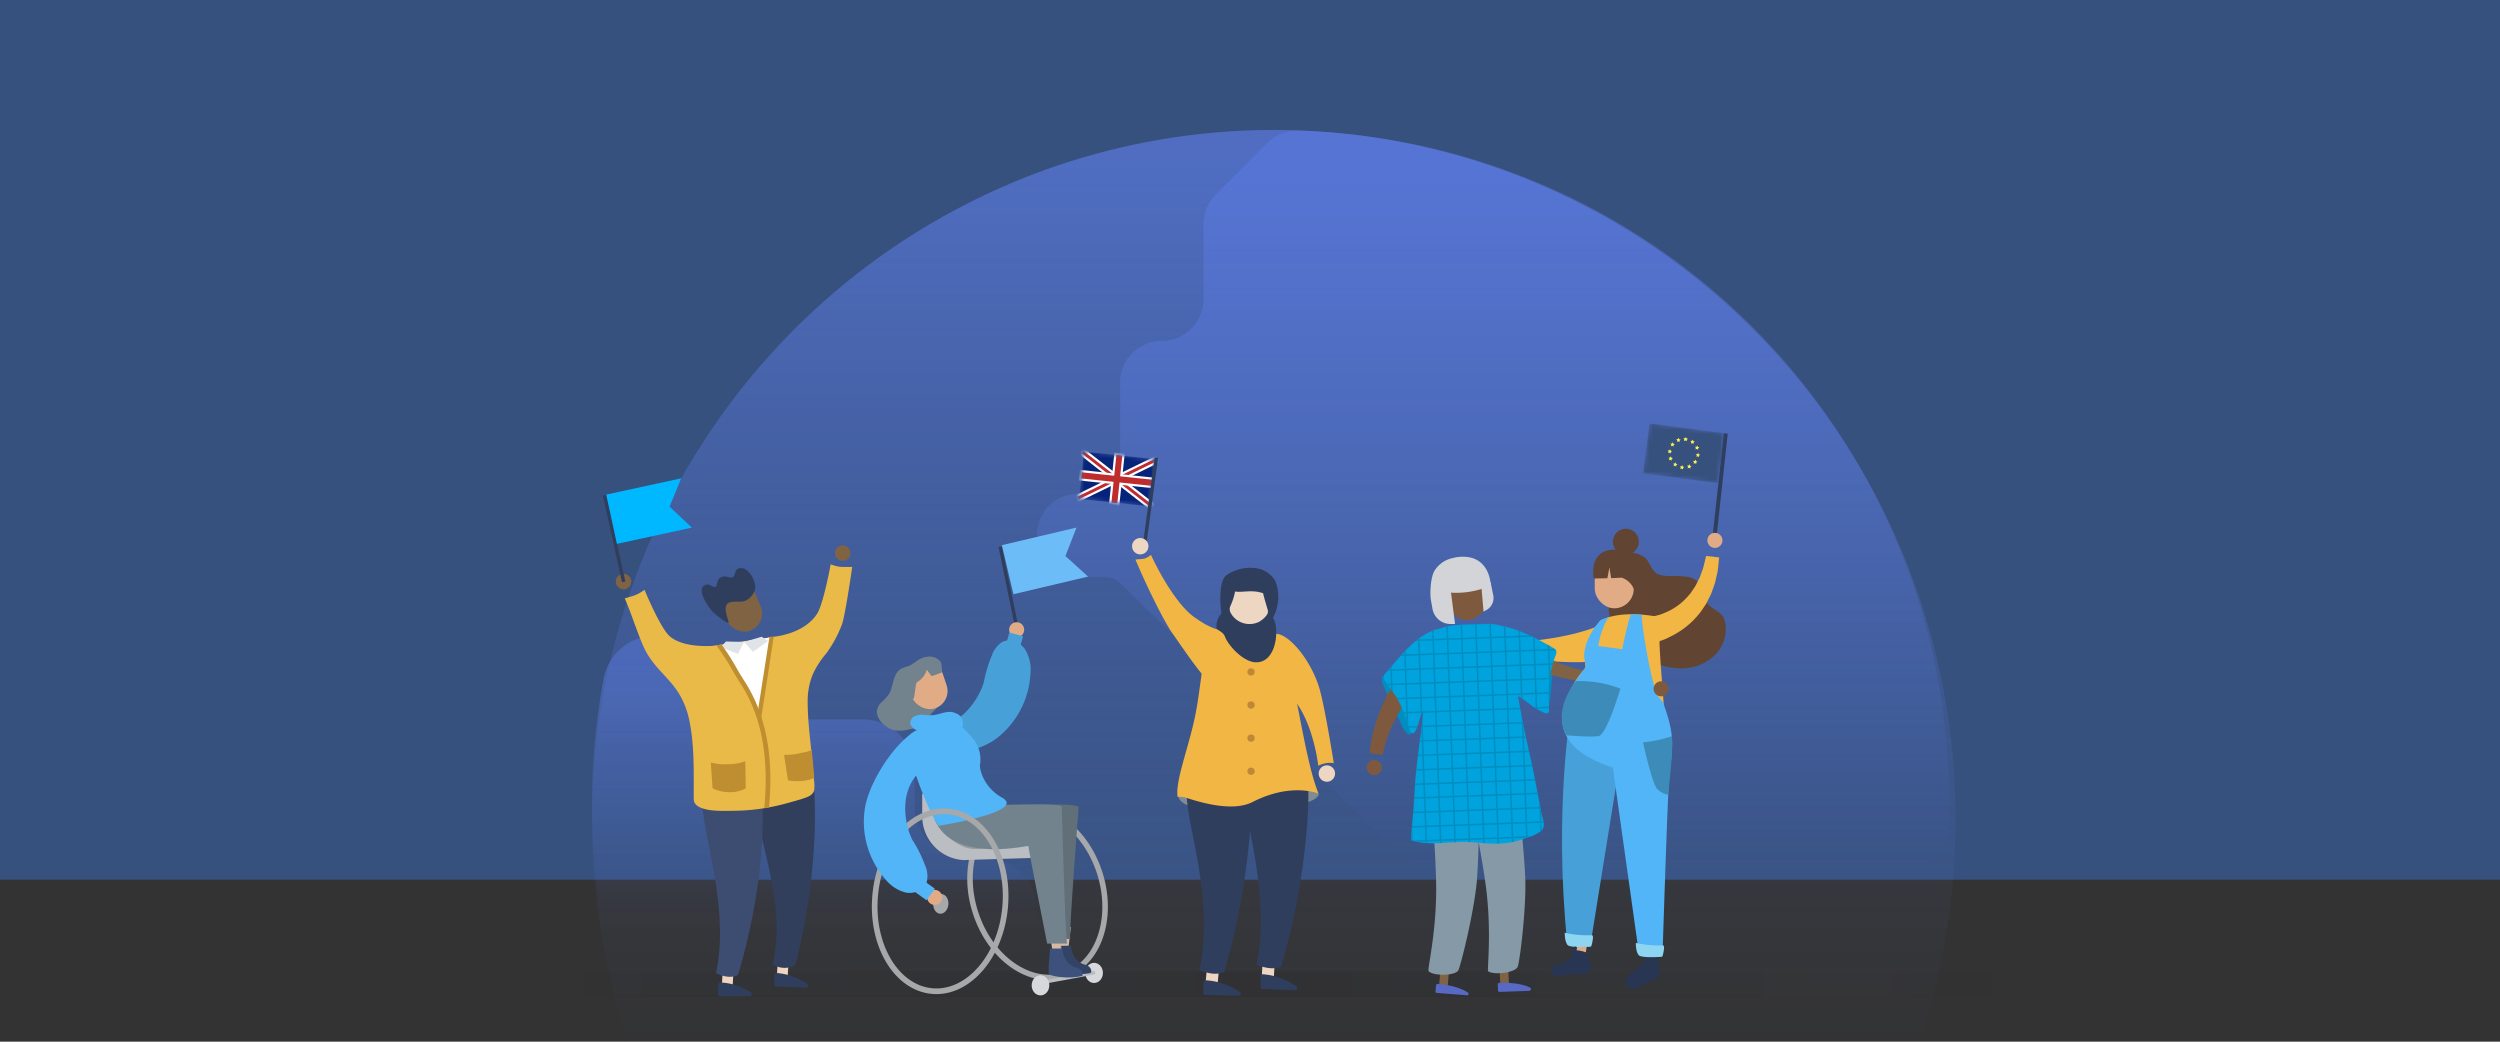 <svg xmlns="http://www.w3.org/2000/svg" xmlns:xlink="http://www.w3.org/1999/xlink" viewBox="0 0 600 250"><rect x="0" y="0" width="600" height="250" fill="#333333" stroke="none"/><defs><style>.cls-1{fill:#fff;}.cls-2{fill:#00a3de;}.cls-3{fill:#37517e;}.cls-4{opacity:0.6;fill:url(#linear-gradient);}.cls-5,.cls-6{opacity:0.4;}.cls-5{fill:url(#linear-gradient-2);}.cls-6{fill:url(#linear-gradient-3);}.cls-7{fill:#73838e;}.cls-8{fill:#7e593e;}.cls-9{fill:#e1ac85;}.cls-10{fill:#806343;}.cls-11{fill:url(#linear-gradient-4);}.cls-12{fill:url(#linear-gradient-5);}.cls-13{fill:#eff1f3;}.cls-14{opacity:0.7;isolation:isolate;fill:url(#linear-gradient-6);}.cls-15{fill:#f2b645;}.cls-16{fill:#edd7c2;}.cls-17{fill:#808c93;}.cls-18{fill:#303e5e;}.cls-19{fill:#f1d6bf;}.cls-20{fill:#313f5d;}.cls-21{fill:#3d4c71;}.cls-22{fill:#e9ba48;}.cls-23{fill:#e1e4e6;}.cls-24{fill:#be8e30;}.cls-25{fill:#47a0d8;}.cls-26,.cls-30,.cls-38,.cls-50,.cls-51,.cls-56,.cls-57{fill:none;}.cls-26,.cls-38{stroke:#a6a8aa;}.cls-26,.cls-38,.cls-50,.cls-51{stroke-miterlimit:10;}.cls-26{stroke-width:1.33px;}.cls-27{fill:#babdc1;}.cls-28{fill:#d6d8dc;}.cls-29{fill:#979b9f;}.cls-30{stroke:#babdc1;stroke-linecap:round;stroke-linejoin:round;stroke-width:0.84px;}.cls-31{fill:#e4e6e9;}.cls-32{fill:#d6b9a3;}.cls-33{fill:#a6a8aa;}.cls-34{fill:#617078;}.cls-35{fill:#324366;}.cls-36{fill:#3c517b;}.cls-37{fill:#51b5f7;}.cls-38{stroke-width:1.36px;}.cls-39{fill:url(#linear-gradient-7);}.cls-40{fill:#008dbf;}.cls-41{fill:#bb956f;}.cls-42{fill:#806245;}.cls-43{fill:#5868c5;}.cls-44{fill:#8599a6;}.cls-45{fill:#614432;}.cls-46{fill:#8dd5f1;}.cls-47{fill:#283653;}.cls-48{fill:#3c8bb9;}.cls-49{clip-path:url(#clip-path);}.cls-50{stroke:#008dbf;}.cls-50,.cls-51{stroke-width:0.37px;}.cls-51{stroke:#6080ef;}.cls-52{fill:#d2d4d7;}.cls-53{fill:#c08736;}.cls-54{mask:url(#mask);}.cls-55{fill:#05237a;}.cls-56,.cls-58{stroke:#fff;}.cls-56,.cls-57{stroke-linecap:square;}.cls-56{stroke-width:1.78px;}.cls-57{stroke:#be2c2e;stroke-width:0.71px;}.cls-58{fill:#be2c2e;stroke-width:0.53px;}.cls-58,.cls-60{fill-rule:evenodd;}.cls-59{mask:url(#mask-2);}.cls-60{fill:#fbf151;}.cls-61{fill:#6cbdf7;}.cls-62{fill:#00b8ff;}</style><linearGradient id="linear-gradient" x1="305.71" y1="38.6" x2="305.71" y2="352.88" gradientUnits="userSpaceOnUse"><stop offset="0" stop-color="#6080ef"/><stop offset="0.06" stop-color="#6080ef" stop-opacity="0.87"/><stop offset="0.19" stop-color="#6080ef" stop-opacity="0.61"/><stop offset="0.32" stop-color="#6080ef" stop-opacity="0.39"/><stop offset="0.44" stop-color="#6080ef" stop-opacity="0.22"/><stop offset="0.55" stop-color="#6080ef" stop-opacity="0.1"/><stop offset="0.64" stop-color="#6080ef" stop-opacity="0.03"/><stop offset="0.71" stop-color="#6080ef" stop-opacity="0"/></linearGradient><linearGradient id="linear-gradient-2" x1="358.26" y1="45.3" x2="358.26" y2="226.64" gradientUnits="userSpaceOnUse"><stop offset="0" stop-color="#6080ef"/><stop offset="0.09" stop-color="#6080ef" stop-opacity="0.94"/><stop offset="0.25" stop-color="#6080ef" stop-opacity="0.79"/><stop offset="0.47" stop-color="#6080ef" stop-opacity="0.55"/><stop offset="0.73" stop-color="#6080ef" stop-opacity="0.22"/><stop offset="0.9" stop-color="#6080ef" stop-opacity="0"/></linearGradient><linearGradient id="linear-gradient-3" x1="195.5" y1="164.97" x2="195.5" y2="284.19" gradientUnits="userSpaceOnUse"><stop offset="0" stop-color="#6080ef"/><stop offset="0.02" stop-color="#6080ef" stop-opacity="0.93"/><stop offset="0.12" stop-color="#6080ef" stop-opacity="0.65"/><stop offset="0.22" stop-color="#6080ef" stop-opacity="0.42"/><stop offset="0.3" stop-color="#6080ef" stop-opacity="0.24"/><stop offset="0.38" stop-color="#6080ef" stop-opacity="0.11"/><stop offset="0.44" stop-color="#6080ef" stop-opacity="0.03"/><stop offset="0.49" stop-color="#6080ef" stop-opacity="0"/></linearGradient><linearGradient id="linear-gradient-4" x1="295.3" y1="331.58" x2="295.3" y2="343.38" gradientTransform="translate(0 -148)" gradientUnits="userSpaceOnUse"><stop offset="0" stop-color="#cecece"/><stop offset="0.24" stop-color="#d6d8d9"/><stop offset="0.6" stop-color="#dfe1e2"/><stop offset="1" stop-color="#e1e4e6"/></linearGradient><linearGradient id="linear-gradient-5" x1="295.35" y1="312.43" x2="295.35" y2="332.18" gradientTransform="translate(0 -148)" gradientUnits="userSpaceOnUse"><stop offset="0" stop-color="#eff1f3"/><stop offset="0.64" stop-color="#edeff1"/><stop offset="0.87" stop-color="#e8eaec"/><stop offset="1" stop-color="#e1e4e6"/></linearGradient><linearGradient id="linear-gradient-6" x1="133.33" y1="384.1" x2="486.09" y2="384.1" gradientTransform="translate(0 -148)" gradientUnits="userSpaceOnUse"><stop offset="0" stop-opacity="0"/><stop offset="0.07" stop-opacity="0.05"/><stop offset="0.5" stop-opacity="0.1"/><stop offset="1" stop-color="#232122" stop-opacity="0.01"/></linearGradient><linearGradient id="linear-gradient-7" x1="10747.49" y1="115.7" x2="10747.49" y2="139.2" gradientTransform="matrix(-1, 0.04, 0.04, 1, 11091.84, -363.19)" xlink:href="#linear-gradient-5"/><clipPath id="clip-path"><path class="cls-2" d="M332.08,162.38c0-.2.19-.52.58-.95,2.78-3.21,5.55-6.83,9.29-9.15a18.36,18.36,0,0,1,3.16-1.36l0,.07a19.42,19.42,0,0,1,3.77-.93c3.3-.23,5.48-.31,8.79-.33a11.93,11.93,0,0,1,2.91.52h0c4.27.87,8.29,3,12,5.14a2.72,2.72,0,0,1,.85.69c.33.51-.15,1.36-.34,1.88-.28.94-.56,1.78-.73,2.62-.27,1.14-.44,2.19-.6,3.33a62.62,62.62,0,0,0,0,6.42,1.46,1.46,0,0,1-.08.62c-.39.74-1.88-.34-2.4-.53a18.38,18.38,0,0,1-2.34-1.57c-.85-.64-1.72-1.25-2.6-1.85.69,4.44,1.6,8.8,2.61,13.24,1.11,4.93,2,9.65,2.92,14.59.26,1.44,1.26,3.37.07,4.55a10.29,10.29,0,0,1-3.57,1.69,18.94,18.94,0,0,1-6.26,1.37c-3.41.23-6.85-.57-10.26-.34-3.93.14-7.32.78-11.09-.42-.21-.1.37-6.54.46-7.16.11-2.39.34-4.78.45-7.27q.56-5.91,1.42-11.85c.19-1.58.34-3.17.44-4.76-.2.41-.39.83-.57,1.25-.28.63-1.16,4.9-2.23,4a.57.57,0,0,1-.33-.5,58.65,58.65,0,0,0-2.19-6,16.69,16.69,0,0,0-1.66-2.94,13.43,13.43,0,0,1-1.54-2.33C332.64,163.6,332,163,332.08,162.38Z"/></clipPath><mask id="mask" x="257.79" y="107.5" width="20.51" height="14.93" maskUnits="userSpaceOnUse"><g id="mask0"><path class="cls-1" d="M277.15,110.18l-17-1.79L259,119.74l17,1.79Z"/></g></mask><mask id="mask-2" x="394.32" y="101.62" width="19.57" height="14.37" maskUnits="userSpaceOnUse"><g id="mask0-2" data-name="mask0"><path class="cls-1" d="M395.9,101.62l18,2.36-1.58,12-18-2.36Z"/></g></mask></defs><g id="text"><rect id="navy_background" data-name="navy background" class="cls-3" y="-7.88" width="600" height="219"/><ellipse class="cls-4" cx="305.71" cy="196.68" rx="163.63" ry="165.49"/><path class="cls-5" d="M288.84,53.79v18a10,10,0,0,1-10,10h0a10,10,0,0,0-10,10v16.7a10,10,0,0,1-10,10h0a10,10,0,0,0-10,10h0a10,10,0,0,0,10,10h6.43a5,5,0,0,1,3.55,1.47l68,65.83a10,10,0,0,0,7,2.82H457.67a10,10,0,0,0,10-9.63c.09-2.2.13-4.4.13-6.62a161.13,161.13,0,0,0-156.14-161,10.11,10.11,0,0,0-7.49,2.92L291.78,46.7A10,10,0,0,0,288.84,53.79Z"/><path class="cls-6" d="M151.5,247.38a162.21,162.21,0,0,1-6.59-84.64,12.53,12.53,0,0,1,12.31-10.16h0a12.54,12.54,0,0,1,8.85,3.66L178.81,169a12.54,12.54,0,0,0,8.85,3.66H207a12.52,12.52,0,0,1,12.53,12.52v8.35A12.53,12.53,0,0,0,232.06,206h4.34a12.53,12.53,0,0,1,12.53,12.52l-2.8,77.91-91.34-40.95Z"/><path class="cls-7" d="M225.82,161.33a.41.41,0,0,0,.25-.48c-.16-.75.06-1.57-.45-2.15-1.42-1.64-3.82-1.17-5.15-.37a21.17,21.17,0,0,1-2.12,1.42,13.38,13.38,0,0,0-2.27.84,4,4,0,0,0-1.31,1.81c-.6,1.45-.68,3.15-1.61,4.46a16.71,16.71,0,0,1-1.64,1.73,3.36,3.36,0,0,0-1.06,2.09c-.09,2.1,2.29,4.18,4.18,4.59a9,9,0,0,0,3.67-.24,9.22,9.22,0,0,0,3.23-1.17c1.09-.73,1.34-1.9,2.17-2.83.27-.3.6-.54.87-.85a1.41,1.41,0,0,0,.41-1.11,1.51,1.51,0,0,0-1.27-1,8.78,8.78,0,0,1-1.71-.34,2.39,2.39,0,0,1-1.29-2.26,3.11,3.11,0,0,1,1.55-2.7C222.52,162.62,224.9,161.67,225.82,161.33Z"/><rect class="cls-8" x="347.31" y="136.23" width="9.36" height="12.6" rx="4.68"/><rect class="cls-9" x="218.13" y="158.47" width="8.79" height="11.84" rx="4.39" transform="translate(-40.88 79.79) rotate(-18.65)"/><rect class="cls-10" x="173.55" y="139.92" width="8.79" height="11.84" rx="4.39" transform="translate(-41.74 77.47) rotate(-22.05)"/><polygon class="cls-11" points="297.13 195.4 293.48 195.4 293.91 183.57 296.7 183.57 297.13 195.4"/><path class="cls-12" d="M297,174.35a5.09,5.09,0,1,0-6.44-3.22,5.4,5.4,0,0,0,3.22,3.22,5.09,5.09,0,1,0,6.44,3.21A5.16,5.16,0,0,0,297,174.35Z"/><path class="cls-13" d="M187.61,195.4c.08-.44.08.43.08,0,0-4.7-3.83-9.75-8.52-9.75s-8.53,5-8.53,9.75c0,.43,0-.44.09,0Z"/><path class="cls-13" d="M306.79,195.4c.08-.44.08.43.08,0,0-4.7-3.82-9.75-8.52-9.75s-8.53,5-8.53,9.75c0,.43,0-.44.09,0Z"/><path class="cls-13" d="M189.22,185.3c.1-.51.1.52.1,0,0-5.58-4.55-11.58-10.14-11.58S169,179.72,169,185.3c0,.52,0-.51.11,0Z"/><path class="cls-14" d="M136.64,232.89H482.78a3.21,3.21,0,0,1,3.31,3.1v.21a3.21,3.21,0,0,1-3.31,3.11H136.64a3.21,3.21,0,0,1-3.31-3.11V236A3.21,3.21,0,0,1,136.64,232.89Z"/><path class="cls-15" d="M297.86,152.72c-4.65-2.18-5.17-.32-11.17-4.56-5-3.51-9.83-13.55-10.45-15a5.09,5.09,0,0,1-1.65.93c-.73.11-1.35.11-2.07.21,2.17,5.28,6.62,14.48,8.79,17.59,4,5.69,9.42,14,12.21,14s5.07-5,5.69-7h0C299.73,157,299.62,153.44,297.86,152.72Z"/><circle class="cls-16" cx="318.45" cy="185.65" r="1.97"/><path class="cls-17" d="M316.49,190.48c0,2.17-7.45,3.62-16.66,3.62s-15.83.51-17.07-2.9c-.1-.21,1.14-.72,1.14-.72,0-2.28,7.86-4.45,16-4.45A36.24,36.24,0,0,1,316.49,190.48Z"/><rect class="cls-16" x="301.13" y="230.26" width="6.62" height="2.9" transform="translate(55.08 521.87) rotate(-86.6)"/><path class="cls-18" d="M311.31,237.44a.69.69,0,0,0-.1-.62,15.72,15.72,0,0,0-8.17-3,.49.49,0,0,0-.52.45v.07h0v2.48a.48.48,0,0,0,.41.52l8,.31C311.11,237.65,311.31,237.55,311.31,237.44Z"/><path class="cls-18" d="M313.38,188.3a32.73,32.73,0,0,1-6.41.31,52.13,52.13,0,0,1-6.93-1.13,9.39,9.39,0,0,1-1.66-.42,52.84,52.84,0,0,0,1.45,11.48c2.17,10.87,4,22.45,1.76,33,2.38.93,4.34,1.13,5.9.41a166.88,166.88,0,0,0,6.1-32.48A103.06,103.06,0,0,0,314,188.1Z"/><rect class="cls-16" x="287.74" y="231.7" width="6.62" height="2.9" transform="translate(32.57 501.96) rotate(-84.82)"/><path class="cls-18" d="M297.76,238.79a.68.68,0,0,0-.1-.62,15.94,15.94,0,0,0-8.28-2.9.49.49,0,0,0-.52.45v.07l-.1,2.48a.48.48,0,0,0,.41.52h0l8,.2A.51.51,0,0,0,297.76,238.79Z"/><path class="cls-18" d="M300,184.16a25,25,0,0,1-15.11-.31c-.2,5.69-.51,7.25,1.24,16,2.28,10.86,4,22.45,1.76,33,2.38.93,4.35,1.14,5.9.41a166,166,0,0,0,6.1-32.48,84.4,84.4,0,0,0,.31-12.62C300.24,186.75,300.14,185.51,300,184.16Z"/><path class="cls-15" d="M306,153.13l2.17,3.52c2.59,5.17,4.76,25.14,8.28,33.83,0,0-6.42-2.8-15.83,2-5.07,2.59-13.45-.21-16.35-1.14a8.27,8.27,0,0,0-1.65-.1c-.52-3.72,2.27-10.76,3.93-18.1,1.55-6.73,1.76-13.87,3-16.35,0,0,3.41-4,4.34-4Z"/><path class="cls-15" d="M300.86,154.89c-1,1.55-.41,1.24.94,2.48,3.82,3.31,4.65,5.17,9.1,11s5.48,15.41,5.48,15.41a6.57,6.57,0,0,1,1.86-.62,5.87,5.87,0,0,1,1.87,0s-2.38-15.1-3.73-18.83c-2.27-6.62-7.24-12.21-10.14-12.21-3.51-.1-4.24.83-5.48,2.69Z"/><path class="cls-18" d="M305.52,148.27a10.61,10.61,0,0,0,.62-8.69,6.3,6.3,0,0,0-4.65-3.21,10.19,10.19,0,0,0-7.14,1.66c-1.86,1.44-1.55,6.82-1.24,8.89,0,.11,0,.21.1.21a4.61,4.61,0,0,0-1.24,3.62c.1.52,1.55.83,2,2,.83,2.27,4.56,6.2,7.45,6.2,4.55.11,5.59-6.72,4.45-10Z"/><path class="cls-16" d="M303.14,142.37c-2.79-.93-4.86-.1-6.72-.41a14.42,14.42,0,0,1-1.14,3.51,1.87,1.87,0,0,0,.1,1.66,5.17,5.17,0,0,0,7,2,.1.1,0,0,0,.1-.1h0a5.11,5.11,0,0,0,1.55-1.45,1.35,1.35,0,0,0,.21-1.24C303.86,145,303.45,143.71,303.14,142.37Z"/><rect class="cls-19" x="184.86" y="230.23" width="6.1" height="2.59" transform="translate(-54.35 405.37) rotate(-86.6)"/><path class="cls-18" d="M193.87,236.72a.46.46,0,0,0-.1-.52,14.74,14.74,0,0,0-7.45-2.69.44.44,0,0,0-.41.42h0l-.11,2.27c0,.21.11.52.42.52h0l7.24.31C193.67,237,193.77,236.93,193.87,236.72Z"/><path class="cls-20" d="M195.42,202.17a149.21,149.21,0,0,1-4.55,29.48,5.46,5.46,0,0,1-5.48-.21c2.48-9.72-.1-20-2.38-29.69-2.07-8.9-2.9-14.69-2.9-21.62a10.7,10.7,0,0,1,1-5.07c2.17-4.24,8.58-3.72,11.17,0,1,1.55,1.35,3.83,1.76,5.69a66.76,66.76,0,0,1,1.45,10.14C195.63,194.61,195.63,198.44,195.42,202.17Z"/><rect class="cls-19" x="171.65" y="232.49" width="6.1" height="2.59" transform="translate(-69.14 394.15) rotate(-86.56)"/><path class="cls-18" d="M180.42,238.79a.46.46,0,0,0-.1-.52,14.18,14.18,0,0,0-7.55-2.48.48.48,0,0,0-.42.51v2.28c0,.21.21.52.42.52h7.34C180.22,239,180.42,238.89,180.42,238.79Z"/><path class="cls-21" d="M182.7,204.65A142.6,142.6,0,0,1,177.11,234c-1.44.72-3.2.52-5.27-.42,2.07-9.51.41-20-1.55-29.79-1.87-8.9-2.49-14.69-2.18-21.72a12.47,12.47,0,0,1,1.14-5.07c2.28-4.14,8.69-3.42,11.07.41,1,1.66,1.24,3.83,1.55,5.69A66.4,66.4,0,0,1,183,193.27,105.48,105.48,0,0,1,182.7,204.65Z"/><path class="cls-22" d="M202.05,149.92c.82-2.17,2.48-13.86,2.48-13.86h-2.17a6.58,6.58,0,0,1-2.07-.31l-.93-.31s-1.66,9.21-3.21,11.79c-3.21,5.07-10.55,5.59-10.55,5.59l-1.14.21-13.66,2c-2.48.1-7.34,0-10-2.27-2.28-1.87-6.11-11.18-6.11-11.18l-.82.52A8.16,8.16,0,0,1,152,143l-2.06.62c1.55,3.42,3.2,8.9,4.86,12.31,2.58,5.07,6.72,7.14,9.1,12.31a20.61,20.61,0,0,1,1.45,4.24c1.34,6.11,1.14,12.63,1.14,18.94a3.6,3.6,0,0,0,.1,1c1,2.59,7.24,2.17,9.42,2.17a48.77,48.77,0,0,0,11-1.34c1.76-.42,3.52-.93,5.28-1.45,1.14-.41,2.69-.72,3.1-2.07a9.74,9.74,0,0,0-.1-3l-.31-3.72c-.42-4.87-1.14-9.73-1.14-14.59A17.16,17.16,0,0,1,195,162a21,21,0,0,1,3.31-5.18A29.7,29.7,0,0,0,202.05,149.92Z"/><polygon class="cls-1" points="182.49 171.03 185.18 152.92 172.46 154.99 182.49 171.03"/><circle class="cls-10" cx="202.25" cy="132.75" r="1.86"/><polygon class="cls-23" points="184.35 153.85 182.8 152.82 178.56 154.06 180.73 156.44 184.35 153.85"/><circle class="cls-10" cx="149.65" cy="139.58" r="1.86"/><polygon class="cls-23" points="172.98 155.3 174.22 153.96 178.56 154.06 177.11 156.96 172.98 155.3"/><path class="cls-24" d="M170.6,183l.41,6.2a9.56,9.56,0,0,0,4.14.93,7.89,7.89,0,0,0,3.83-.93l-.11-6.51a11.78,11.78,0,0,1-4.24.72A12.72,12.72,0,0,1,170.6,183Z"/><path class="cls-24" d="M188.18,181.16l.93,6.11a12,12,0,0,0,3.83.1c2.48-.31,2.48-1,2.48-1l-.62-6.52s-.2.52-2.48.83A14.46,14.46,0,0,1,188.18,181.16Z"/><path class="cls-24" d="M184.56,193.79l-1.14.2c.83-8.38.62-20.07-5.48-29.58-.72-1.14-1.45-2.28-2.07-3.42a60.91,60.91,0,0,0-3.93-6.1l1.24-.21a63.6,63.6,0,0,1,3.62,5.69c.62,1.14,1.35,2.28,2.07,3.41C185.08,173.61,185.39,185.2,184.56,193.79Z"/><polygon class="cls-24" points="182.7 172.27 181.66 172.16 184.67 152.82 185.7 152.82 182.7 172.27"/><rect class="cls-18" x="146.97" y="118.6" width="0.83" height="21.31" transform="translate(-24.38 34.78) rotate(-12.44)"/><rect class="cls-18" x="241.78" y="130.99" width="0.83" height="21.31" transform="translate(-23.47 51.41) rotate(-11.56)"/><path class="cls-25" d="M224.44,174.53c7.88-.81,11.39-9.28,11.72-11a30.1,30.1,0,0,1,1.87-6.17,6.2,6.2,0,0,1,2.52-3.29c1.81-.94,4.17,0,5.37,1.63a9.18,9.18,0,0,1,1.39,5.84,21,21,0,0,1-8.21,15.74c-4.88,3.68-17.22,5.93-23.16,4.48"/><ellipse class="cls-26" cx="249.02" cy="214.23" rx="15.65" ry="20.78" transform="translate(-54.04 87.5) rotate(-18.01)"/><path class="cls-27" d="M251.78,205.78l-20.57.64a10.56,10.56,0,0,1-9.88-10.54v-5.33l6.7-.4Z"/><ellipse class="cls-28" cx="262.58" cy="233.5" rx="2.12" ry="2.42"/><path class="cls-29" d="M239.24,194.92l-9.66-.4-1.11-.9-4.93-.09c.07,2.73,1.72,5.06,3.63,6.88a13.1,13.1,0,0,0,4.21,2.86c3.69,1.45,9.2-.32,10.8-4.17C240.61,195.81,239.24,194.92,239.24,194.92Z"/><line class="cls-30" x1="262.45" y1="233.48" x2="249.8" y2="235.85"/><ellipse class="cls-31" cx="250.98" cy="209.24" rx="1.82" ry="2.47" transform="translate(-5.3 6.53) rotate(-1.47)"/><ellipse class="cls-28" cx="250.79" cy="209.24" rx="1.37" ry="1.87" transform="translate(-35.13 51.35) rotate(-10.93)"/><polygon class="cls-32" points="256.42 227.66 256.99 222.49 254.79 222.34 254.5 227.98 256.42 227.66"/><polygon class="cls-32" points="254.55 228.01 254.81 223.77 251.73 222.95 252.61 228.2 254.55 228.01"/><ellipse class="cls-33" cx="225.79" cy="216.91" rx="2.37" ry="1.82" transform="translate(-10.18 422.71) rotate(-84.94)"/><path class="cls-34" d="M238.24,193.64s18.75-1.3,20.64,0c0,0-2.47,31.95-2,31.7l-2.8.06s-.82-22.8-.94-22.77S243.48,204,235.87,201"/><path class="cls-7" d="M228.47,193.62s25.18-1.23,26.34-.09c0,0,.87,32.27,1.31,32.93h-4.8s-4.62-23.33-4.51-23.38c1.28-.6-18.06,4.66-22.47-6.39"/><path class="cls-35" d="M254.77,231.34s-1.07.74-.94,1.39a14.12,14.12,0,0,0,7.79.83c.55-.11.4-1.62-1.13-2a4.57,4.57,0,0,1-2.16-1.26,5.54,5.54,0,0,1-1.25-3.15,1.5,1.5,0,0,1,0-.2l-2.39.05Z"/><path class="cls-36" d="M251.73,231.24s-.1,1.63,0,2.36a.47.47,0,0,0,.29.39,15.66,15.66,0,0,0,7.54.27c.55-.11.4-1.61-1.13-2a4.66,4.66,0,0,1-2.16-1.26,5.59,5.59,0,0,1-1.25-3.15,1.49,1.49,0,0,1,0-.21h-3Z"/><ellipse class="cls-28" cx="249.72" cy="236.48" rx="2.12" ry="2.42"/><path class="cls-37" d="M229.14,172.84a17.78,17.78,0,0,0-1-2c-1,.64-5.32,2.23-6.16.57,0,0,.54,2.37.51,2.43-.39.63-5.64,2.21-5,4.55,3.84,14.14,7.74,19.81,7.74,19.81s21.38-3.35,15.26-6.77c-4.49-2.52-5.4-6.88-5.3-7.82a7.92,7.92,0,0,0-1.49-6.13A46.35,46.35,0,0,0,229.14,172.84Z"/><ellipse class="cls-38" cx="225.62" cy="216.29" rx="21.64" ry="15.66" transform="translate(-9.71 421.97) rotate(-84.94)"/><path class="cls-7" d="M219.1,159.3a21.19,21.19,0,0,0-1.5,2.23,12.25,12.25,0,0,0-.83,2.28,16.93,16.93,0,0,0,2.3,4c.5.25.58-3.79,1-4.07a5.11,5.11,0,0,0,2.36-3l.93,1.27a.52.52,0,0,0,.2.19.48.48,0,0,0,.31,0l1.92-.7a.48.48,0,0,0,.27-.19.41.41,0,0,0,0-.29l-.27-1.51a1.64,1.64,0,0,0-.8-1.05c-.48-.36-1.49-1-2.07-.84"/><path class="cls-37" d="M223.83,171.65a15.18,15.18,0,0,1-2.23-.09,3.94,3.94,0,0,0-2.17.38,1.79,1.79,0,0,0-.93,1.86,2.52,2.52,0,0,0,1.48,1.43c2.58,1.27,9.14,2.88,10.87-.54a2.5,2.5,0,0,0-1.24-3.41C227.6,170.22,225.85,171.46,223.83,171.65Z"/><circle class="cls-9" cx="244" cy="151.14" r="1.81"/><circle class="cls-9" cx="224.34" cy="215.38" r="1.81"/><path class="cls-15" d="M389.2,157.67a12.51,12.51,0,0,1-1.52.4c-.45.1-.88.17-1.32.25-.86.14-1.71.26-2.54.34-1.68.18-3.34.24-5,.27a75.05,75.05,0,0,1-9.66-.56c-3.17-.35-6.28-1-9.34-1.6-1.54-.34-3.05-.75-4.56-1.12l-4.49-1.29.07-.36,4.63.21c1.54,0,3.08,0,4.61,0,3.06-.08,6.1-.21,9.1-.59a69.86,69.86,0,0,0,8.79-1.57c1.41-.37,2.81-.76,4.14-1.24.67-.23,1.31-.49,1.94-.75.3-.14.62-.27.89-.41a3.52,3.52,0,0,0,.66-.37Z"/><path class="cls-13" d="M347,198.21c-.1-.43-.07.44-.08,0-.18-4.69,3.46-9.87,8.15-10.05s8.71,4.73,8.88,9.42c0,.44,0-.43-.08,0Z"/><path class="cls-39" d="M354.55,162.69a6.05,6.05,0,1,1,7.51-4.11,6.15,6.15,0,0,1-3.69,4,6,6,0,1,1-7.5,4.1h0A6.34,6.34,0,0,1,354.55,162.69Z"/><path class="cls-40" d="M331.94,164.35a2.34,2.34,0,0,1-.27-1.64,1,1,0,0,1,.6-.65h.52a2.63,2.63,0,0,1,1.59,1.18,33.39,33.39,0,0,1,4.21,10.09c.12.51.65,3.6-.73,2.82a5.3,5.3,0,0,1-1.19-1.51C336.33,173.82,332.51,165.78,331.94,164.35Z"/><path class="cls-40" d="M372.76,159.53a2.32,2.32,0,0,0-.26-1.44.85.85,0,0,0-.64-.39.9.9,0,0,0-.51.12,2.11,2.11,0,0,0-1,1.49,29.39,29.39,0,0,0-.48,9.54c.12.41.63,3.08,1.43,2.12a3.17,3.17,0,0,0,.45-1.67C372.06,168.66,372.71,161,372.76,159.53Z"/><circle class="cls-41" cx="353.24" cy="163.56" r="1.76"/><path class="cls-41" d="M363.57,163.08c-.14-1-.28-2-.42-3l-.52,0L355.46,162a1.56,1.56,0,0,0,.23.62,1.08,1.08,0,0,1,0,1.24h0Z"/><path class="cls-42" d="M387,161.64a3.44,3.44,0,0,0,.52,3,79.4,79.4,0,0,1-23.18-5.35s2.68-3.2,3.72-3.14c1.55.05,4.22,2.22,5.8,2.89A36.94,36.94,0,0,0,387,161.64Z"/><rect class="cls-42" x="359.99" y="231.4" width="2.07" height="5.07" transform="translate(-8.42 13.54) rotate(-2.12)"/><path class="cls-43" d="M367.37,237.58c.1-.11.1-.21,0-.42s-2.53-1.45-7.5-1.27c-.2,0-.41.12-.4.33l.05,1.44c0,.21.12.41.33.4l7.24-.26A.58.58,0,0,0,367.37,237.58Z"/><path class="cls-44" d="M351.76,188.05a231.44,231.44,0,0,1,4.71,23.64c1.68,11.74.37,21.1.69,21.4,1.28,1,6.54.38,7.1-1.09.47-1.26,2.08-13.74,1.8-21.29-.2-5.38-1.52-18.68-1.91-20.94Z"/><rect class="cls-42" x="344.02" y="233.44" width="5.07" height="2.07" transform="translate(84.51 560.67) rotate(-85.3)"/><path class="cls-43" d="M352.4,238.75c.1-.1.1-.21,0-.41s-2.35-1.78-7.33-2.21c-.21,0-.41.12-.4.32l-.16,1.46a.36.36,0,0,0,.32.4h.11l7.17.56A.42.42,0,0,0,352.4,238.75Z"/><path class="cls-44" d="M342.85,187.76a233.17,233.17,0,0,1,1.82,24.05c.23,11.8-2.22,21-1.79,21.29,1.18,1.2,6.45,1.11,7.13-.26.58-1.16,3.64-13.39,4.4-21,.52-5.41.65-18.66.56-21Z"/><rect class="cls-18" x="400.52" y="115.83" width="24.68" height="0.96" transform="translate(252.7 514.22) rotate(-83.81)"/><path class="cls-45" d="M390.84,132.68a5.92,5.92,0,0,1,4.09,1.28c1,1,1.3,2.57,2.39,3.46s3,.85,4.53.82a20.49,20.49,0,0,1,2.93.18,3.87,3.87,0,0,1,3.65,3.34,9.23,9.23,0,0,0,1.56,3.32c1,1.1,2.61,1.56,3.44,2.79a4.48,4.48,0,0,1,.61,1.54,8.78,8.78,0,0,1-2.28,7.62,11.28,11.28,0,0,1-7.35,3.35,16,16,0,0,1-8-1.64,7.73,7.73,0,0,1-1.73-1.08,8.37,8.37,0,0,1-1.72-2.51,11.8,11.8,0,0,0-3.1-4.42c-1-.71-2.15-1.11-2.92-2-1.18-1.39-1-3.51-.23-5.19s1.88-3.15,2.48-4.88a3.34,3.34,0,0,0-.25-3.18"/><path class="cls-15" d="M394.16,148.24h.53c.22,0,.44,0,.67-.07a13.44,13.44,0,0,0,1.37-.22c.46-.1.91-.23,1.37-.35s.9-.3,1.33-.48a14.55,14.55,0,0,0,4.76-3.06,9.94,9.94,0,0,0,1-1.06l.48-.54c.16-.19.28-.41.42-.61l.82-1.23.68-1.34.34-.68.26-.72.53-1.45c.29-1,.49-2,.74-3l3.14.35c-.13,1.16-.21,2.35-.4,3.52L411.8,139l-.19.88-.3.87-.62,1.73c-.26.56-.55,1.11-.83,1.67-.14.27-.27.56-.43.83l-.53.78a13,13,0,0,1-1.1,1.54,19.83,19.83,0,0,1-5.84,4.93c-.55.32-1.14.58-1.71.88s-1.19.5-1.79.71-1.23.42-1.87.57c-.31.09-.65.16-1,.23l-.51.09c-.18,0-.35.06-.61.08Z"/><path class="cls-8" d="M349.45,155.82c-.92.68-2,1.56-3,2.42s-2,1.79-2.88,2.72a56.92,56.92,0,0,0-5.18,6,43.06,43.06,0,0,0-4.08,6.76,33.08,33.08,0,0,0-2.47,7.45l-3.13-.4a36.32,36.32,0,0,1,1.9-8.56,46.79,46.79,0,0,1,3.72-7.91,62,62,0,0,1,5-7.15c.92-1.13,1.86-2.24,2.85-3.31s2-2.08,3.19-3.17Z"/><polyline class="cls-9" points="381.14 224.92 380.23 231.06 378.12 230.09 378.13 226.21"/><path class="cls-25" d="M389.32,179.43l-7.69,47.76s-5.41,0-5.45-.43c-3.37-32.39.89-56.66.89-56.66Z"/><path class="cls-15" d="M399.39,174c.33-4.78-1.72-19-1-25.86,0,0-8.65-2-14,.67a12.65,12.65,0,0,0-3.95,10.37c.05.52.16,1-.19,1.43-1.95,2.26-6.75,7.31,1.42,16.43,0,0,3.09.54,3.6,1.91"/><path class="cls-46" d="M375.54,223.86a24.62,24.62,0,0,0,6.54.58s.3,0,.21.84-.34,1.9-.5,1.91-4.57.34-5.44-.31S375.54,223.86,375.54,223.86Z"/><path class="cls-47" d="M374,231.44c.08,0,3.08-.62,3.28-2.41.1-1,2.78,1,3.78.91a3.24,3.24,0,0,1,.66,2.57l-.63.62c0,.16-1.28,0-1.5,0l-7.37.21S372.13,231.84,374,231.44Z"/><path class="cls-47" d="M376.11,230.64a3,3,0,0,0,1.46-2.62,9,9,0,0,1,3.46.71c0,.38-.46.37.31,1.61"/><path class="cls-47" d="M381.77,232.46a1.1,1.1,0,0,1-1,1.17l-4.66.3c-.37,0-1.69.23-2.67.31a1.11,1.11,0,0,1-1.18-.94l0-.28,9.57-.62Z"/><path class="cls-47" d="M378.44,227.77a.55.55,0,0,0-.09-.53.41.41,0,0,0-.57.11,1.27,1.27,0,0,0-.2.63,9.58,9.58,0,0,1-.24,1c-.06.17-.12.34-.19.5s-.22.38-.2.48c.06.36.48-.1.55-.19a7.1,7.1,0,0,0,.55-.91A5,5,0,0,0,378.44,227.77Z"/><path class="cls-37" d="M398.05,167.28c-1.57-2-4.24-17.94-4-19.75,0,0-1.59-.12-2.55-.09-.45,0-2.18,8.41-2.18,8.41-.44-.15-8-1.1-8.34-1.08a5.64,5.64,0,0,0-.28,5c.33.62-16.78,17,6.38,24.45l6.33,45.1H399s1.28-40.34,1.65-43.38c.93-7.7,1.22-9.78-1.52-17.36"/><path class="cls-48" d="M378.25,163.48a26.8,26.8,0,0,1,10.64,1.8s-3.25,11-5.2,11.36-7.74-.17-7.74-.17S372.26,171.18,378.25,163.48Z"/><path class="cls-37" d="M383.52,155.6h0a19.27,19.27,0,0,1,2.36-7.26l.11-.2-1.85.68s-4.09,4.28-3.92,9"/><path class="cls-48" d="M401.22,176.71a31.17,31.17,0,0,1-6.9,1.45s2.06,9.45,3.35,11.13a4.6,4.6,0,0,0,2.68,1.42S401.74,178.9,401.22,176.71Z"/><circle class="cls-45" cx="390.21" cy="130.01" r="3.12"/><path class="cls-47" d="M397.89,233.4l-4.19,2.42a3.26,3.26,0,0,1-2.57.35.86.86,0,0,1-.67-.71,4.34,4.34,0,0,1-.08-.52,5.87,5.87,0,0,0,.11,1.5c.07.35.76,1.53,3.25.36l4.18-2.42a.88.88,0,0,0,.44-.82c0-.24,0-.55-.06-.88A.84.84,0,0,1,397.89,233.4Z"/><path class="cls-47" d="M393.71,236.09l4.18-2.42a.84.84,0,0,0,.42-.72,16.4,16.4,0,0,0-.88-3.84,8.6,8.6,0,0,1-2.48.09c.16,3.47-5.32,4.07-4.48,6.53C390.58,236.07,391.22,237.23,393.71,236.09Z"/><path class="cls-46" d="M392.6,226.3a24.68,24.68,0,0,0,6.54.58s.3,0,.22.84-.35,1.9-.51,1.91-4.57.34-5.44-.31S392.6,226.3,392.6,226.3Z"/><path class="cls-2" d="M332.08,162.38c0-.2.19-.52.58-.95,2.78-3.21,5.55-6.83,9.29-9.15a18.36,18.36,0,0,1,3.16-1.36l0,.07a19.42,19.42,0,0,1,3.77-.93c3.3-.23,5.48-.31,8.79-.33a11.93,11.93,0,0,1,2.91.52h0c4.27.87,8.29,3,12,5.14a2.72,2.72,0,0,1,.85.69c.33.51-.15,1.36-.34,1.88-.28.94-.56,1.78-.73,2.62-.27,1.14-.44,2.19-.6,3.33a62.62,62.62,0,0,0,0,6.42,1.46,1.46,0,0,1-.08.62c-.39.74-1.88-.34-2.4-.53a18.38,18.38,0,0,1-2.34-1.57c-.85-.64-1.72-1.25-2.6-1.85.69,4.44,1.6,8.8,2.61,13.24,1.11,4.93,2,9.65,2.92,14.59.26,1.44,1.26,3.37.07,4.55a10.29,10.29,0,0,1-3.57,1.69,18.94,18.94,0,0,1-6.26,1.37c-3.41.23-6.85-.57-10.26-.34-3.93.14-7.32.78-11.09-.42-.21-.1.37-6.54.46-7.16.11-2.39.34-4.78.45-7.27q.56-5.91,1.42-11.85c.19-1.58.34-3.17.44-4.76-.2.41-.39.83-.57,1.25-.28.63-1.16,4.9-2.23,4a.57.57,0,0,1-.33-.5,58.65,58.65,0,0,0-2.19-6,16.69,16.69,0,0,0-1.66-2.94,13.43,13.43,0,0,1-1.54-2.33C332.64,163.6,332,163,332.08,162.38Z"/><g class="cls-49"><line class="cls-50" x1="371.39" y1="147.88" x2="373.4" y2="201.96"/><line class="cls-50" x1="367.94" y1="148" x2="369.95" y2="202.08"/><line class="cls-50" x1="364.49" y1="148.13" x2="366.5" y2="202.21"/><line class="cls-50" x1="361.04" y1="148.26" x2="363.05" y2="202.34"/><line class="cls-50" x1="357.59" y1="148.39" x2="359.6" y2="202.47"/><line class="cls-50" x1="354.14" y1="148.52" x2="356.15" y2="202.6"/><rect class="cls-40" x="351.51" y="148.63" width="0.37" height="54.12" transform="translate(-6.27 13.16) rotate(-2.12)"/><line class="cls-50" x1="347.24" y1="148.77" x2="349.25" y2="202.85"/><line class="cls-50" x1="343.79" y1="148.9" x2="345.8" y2="202.98"/><line class="cls-50" x1="340.34" y1="149.03" x2="342.35" y2="203.11"/><line class="cls-50" x1="336.89" y1="149.16" x2="338.9" y2="203.24"/><line class="cls-50" x1="333.44" y1="149.28" x2="335.45" y2="203.36"/><line class="cls-50" x1="325.42" y1="150.76" x2="379.5" y2="148.75"/><line class="cls-50" x1="325.55" y1="154.21" x2="379.63" y2="152.2"/><line class="cls-50" x1="325.68" y1="157.66" x2="379.76" y2="155.65"/><line class="cls-50" x1="325.81" y1="161.11" x2="379.89" y2="159.1"/><line class="cls-50" x1="325.93" y1="164.56" x2="380.01" y2="162.55"/><line class="cls-50" x1="326.06" y1="168.01" x2="380.14" y2="166"/><line class="cls-50" x1="326.19" y1="171.46" x2="380.27" y2="169.45"/><line class="cls-50" x1="326.32" y1="174.91" x2="380.4" y2="172.9"/><line class="cls-50" x1="326.45" y1="178.36" x2="380.53" y2="176.35"/><line class="cls-50" x1="326.57" y1="181.81" x2="380.65" y2="179.8"/><line class="cls-50" x1="326.7" y1="185.26" x2="380.78" y2="183.25"/><line class="cls-50" x1="326.83" y1="188.71" x2="380.91" y2="186.7"/><line class="cls-50" x1="326.95" y1="191.98" x2="381.03" y2="189.98"/><line class="cls-50" x1="327.08" y1="195.43" x2="381.16" y2="193.43"/><line class="cls-50" x1="327.21" y1="198.88" x2="381.29" y2="196.88"/><line class="cls-50" x1="327.33" y1="202.33" x2="381.42" y2="200.33"/><line class="cls-50" x1="327.46" y1="205.78" x2="381.54" y2="203.78"/><line class="cls-50" x1="327.59" y1="209.23" x2="381.67" y2="207.23"/><line class="cls-50" x1="327.72" y1="212.68" x2="381.8" y2="210.68"/><line class="cls-51" x1="327.85" y1="216.13" x2="381.93" y2="214.13"/><line class="cls-51" x1="327.97" y1="219.58" x2="382.05" y2="217.58"/><line class="cls-51" x1="328.1" y1="223.03" x2="382.18" y2="221.03"/><line class="cls-51" x1="328.23" y1="226.48" x2="382.31" y2="224.48"/><line class="cls-51" x1="328.36" y1="229.93" x2="382.44" y2="227.93"/></g><path class="cls-52" d="M356.05,146.78l.69-.37a3.3,3.3,0,0,0,1.64-3.55l-.65-3.17-2.26.39Z"/><path class="cls-52" d="M357.76,140.31s-.15-6.72-6.67-6.69a8.61,8.61,0,0,0-2.37.3,6.76,6.76,0,0,0-4.44,3.06c-.89,1.43-1.15,5.25-.88,6.92l.4,2.25a4.41,4.41,0,0,0,4.2,3.61l1.21,0-1-7.78Z"/><path class="cls-52" d="M356.75,140.75a5.7,5.7,0,0,1-1.84.79,20.3,20.3,0,0,1-7,.67.64.64,0,0,1-.54-.24.61.61,0,0,1,0-.46c.28-.95.6-1.89.95-2.82a1.72,1.72,0,0,1,.3-.55,1.42,1.42,0,0,1,.69-.32,9.18,9.18,0,0,1,2.67-.07,8.33,8.33,0,0,1,2.48.48c.3.12.59.28.9.37a2.14,2.14,0,0,0,1.55-.15"/><rect class="cls-25" x="241.5" y="152.17" width="3.42" height="5.02" transform="translate(50.23 -59.41) rotate(15.51)"/><rect class="cls-37" x="219.62" y="210.7" width="3.42" height="5.02" transform="translate(-80.95 268.64) rotate(-54.32)"/><path class="cls-18" d="M181.19,141.55c.52-1.44-1.35-5.69-3.72-5.17-1.35.21-.83,1.86-1.66,2.17s-1.55-.62-2.79,0-.62,2-1.35,2.28-1.24-.93-2.48-.41c-2,.93.32,4.67,1.77,6.32,1.12,1.12,3.68,3,3.89,2.71s-1.21-3-.49-4.28,3.31-.41,4.55-1A4.33,4.33,0,0,0,181.19,141.55Z"/><circle class="cls-53" cx="300.25" cy="161.26" r="0.88"/><circle class="cls-53" cx="300.25" cy="169.2" r="0.88"/><circle class="cls-53" cx="300.25" cy="177.15" r="0.88"/><circle class="cls-53" cx="300.25" cy="185.1" r="0.88"/><path class="cls-37" d="M220.12,185.82c-5.19,6-1.94,14.57-1,16a30.69,30.69,0,0,1,2.86,5.77,6.26,6.26,0,0,1,.43,4.13c-.68,1.93-3,2.87-5,2.5a9.19,9.19,0,0,1-5-3.3,21,21,0,0,1-4.81-17.09c1-6,6.87-15.39,12.18-18.42"/><rect class="cls-9" x="382.74" y="133.39" width="9.36" height="12.6" rx="4.68"/><path class="cls-45" d="M392.1,141.31a4.75,4.75,0,0,0-2.92-2.67l-2.5.12-.42-2.57-.49,2.59-3.24.06s-2-8.92,8.27-6.53c4.92,1.14,4.23,6.51,4.09,8.14"/><g class="cls-54"><path class="cls-55" d="M277.15,110.18l-17-1.79L259,119.74l17,1.79Z"/><path class="cls-56" d="M276,121.18l-15.88-12.43"/><path class="cls-56" d="M259,119.39l18.13-8.85"/><path class="cls-57" d="M276,121.18l-15.88-12.43"/><path class="cls-57" d="M277.11,110.54,259,119.39"/><path class="cls-58" d="M267.18,113.88l-7.8-.82-.2,2,7.79.82-.52,5,1.94.2.53-5,7.79.82.21-2-7.8-.82.53-5-1.95-.2Z"/></g><g class="cls-59"><path class="cls-3" d="M395.9,101.62l18,2.36-1.58,12-18-2.36Z"/><path class="cls-60" d="M404.82,105.92l0-.37.31-.23-.37-.1-.12-.36-.21.31H404l.23.3-.11.36.35-.13Zm-.89,6.75v-.37l.3-.23-.37-.1-.12-.36-.21.32h-.37l.23.3-.11.36.35-.13Zm3.82-2.93,0-.38.3-.22-.36-.1-.12-.36-.21.31H407l.24.29-.11.36.35-.13Zm-6.75-.88v-.38l.3-.23-.36-.1-.12-.36-.21.32h-.38l.23.3-.11.36.35-.13Zm2.08-2.74,0-.37.3-.23-.36-.1-.12-.36-.21.32h-.38l.24.3-.11.36.35-.13Zm3.37.45v-.38l.3-.23-.37-.1-.12-.36-.21.32h-.37l.23.3-.11.36.35-.13Zm-.78,5.9v-.37l.3-.23-.36-.1-.12-.36-.21.32h-.38l.23.3-.11.36.35-.13ZM402.3,112l0-.38.31-.22-.37-.1-.12-.36-.21.31h-.37l.23.29-.11.36.35-.13Zm-1.1-1.43v-.38l.3-.22-.36-.11-.13-.35-.21.31h-.37l.23.29-.11.36.35-.13Zm5.9.77V111l.3-.23-.36-.1-.12-.36-.21.32h-.38l.23.3-.11.36.36-.13Zm-5.45-4.15,0-.37.3-.23-.36-.1-.12-.36-.21.32h-.38l.24.3-.12.36.36-.13Zm5.9.78,0-.38.3-.22-.36-.11-.12-.35-.21.31h-.37l.23.29-.11.36.35-.13Z"/></g><polygon class="cls-61" points="261.14 138.38 243.23 142.61 240.45 130.84 258.36 126.61 255.7 133.45 261.14 138.38"/><rect class="cls-18" x="265.45" y="120" width="21.31" height="0.83" transform="translate(119.64 377.8) rotate(-82.27)"/><polygon class="cls-62" points="166.04 126.63 148.06 130.52 145.5 118.7 163.48 114.8 160.7 121.59 166.04 126.63"/><circle class="cls-16" cx="273.66" cy="131.09" r="1.97"/><circle class="cls-9" cx="411.58" cy="129.69" r="1.81"/><circle class="cls-8" cx="398.67" cy="165.32" r="1.81"/><circle class="cls-8" cx="329.81" cy="184.22" r="1.81"/></g></svg>